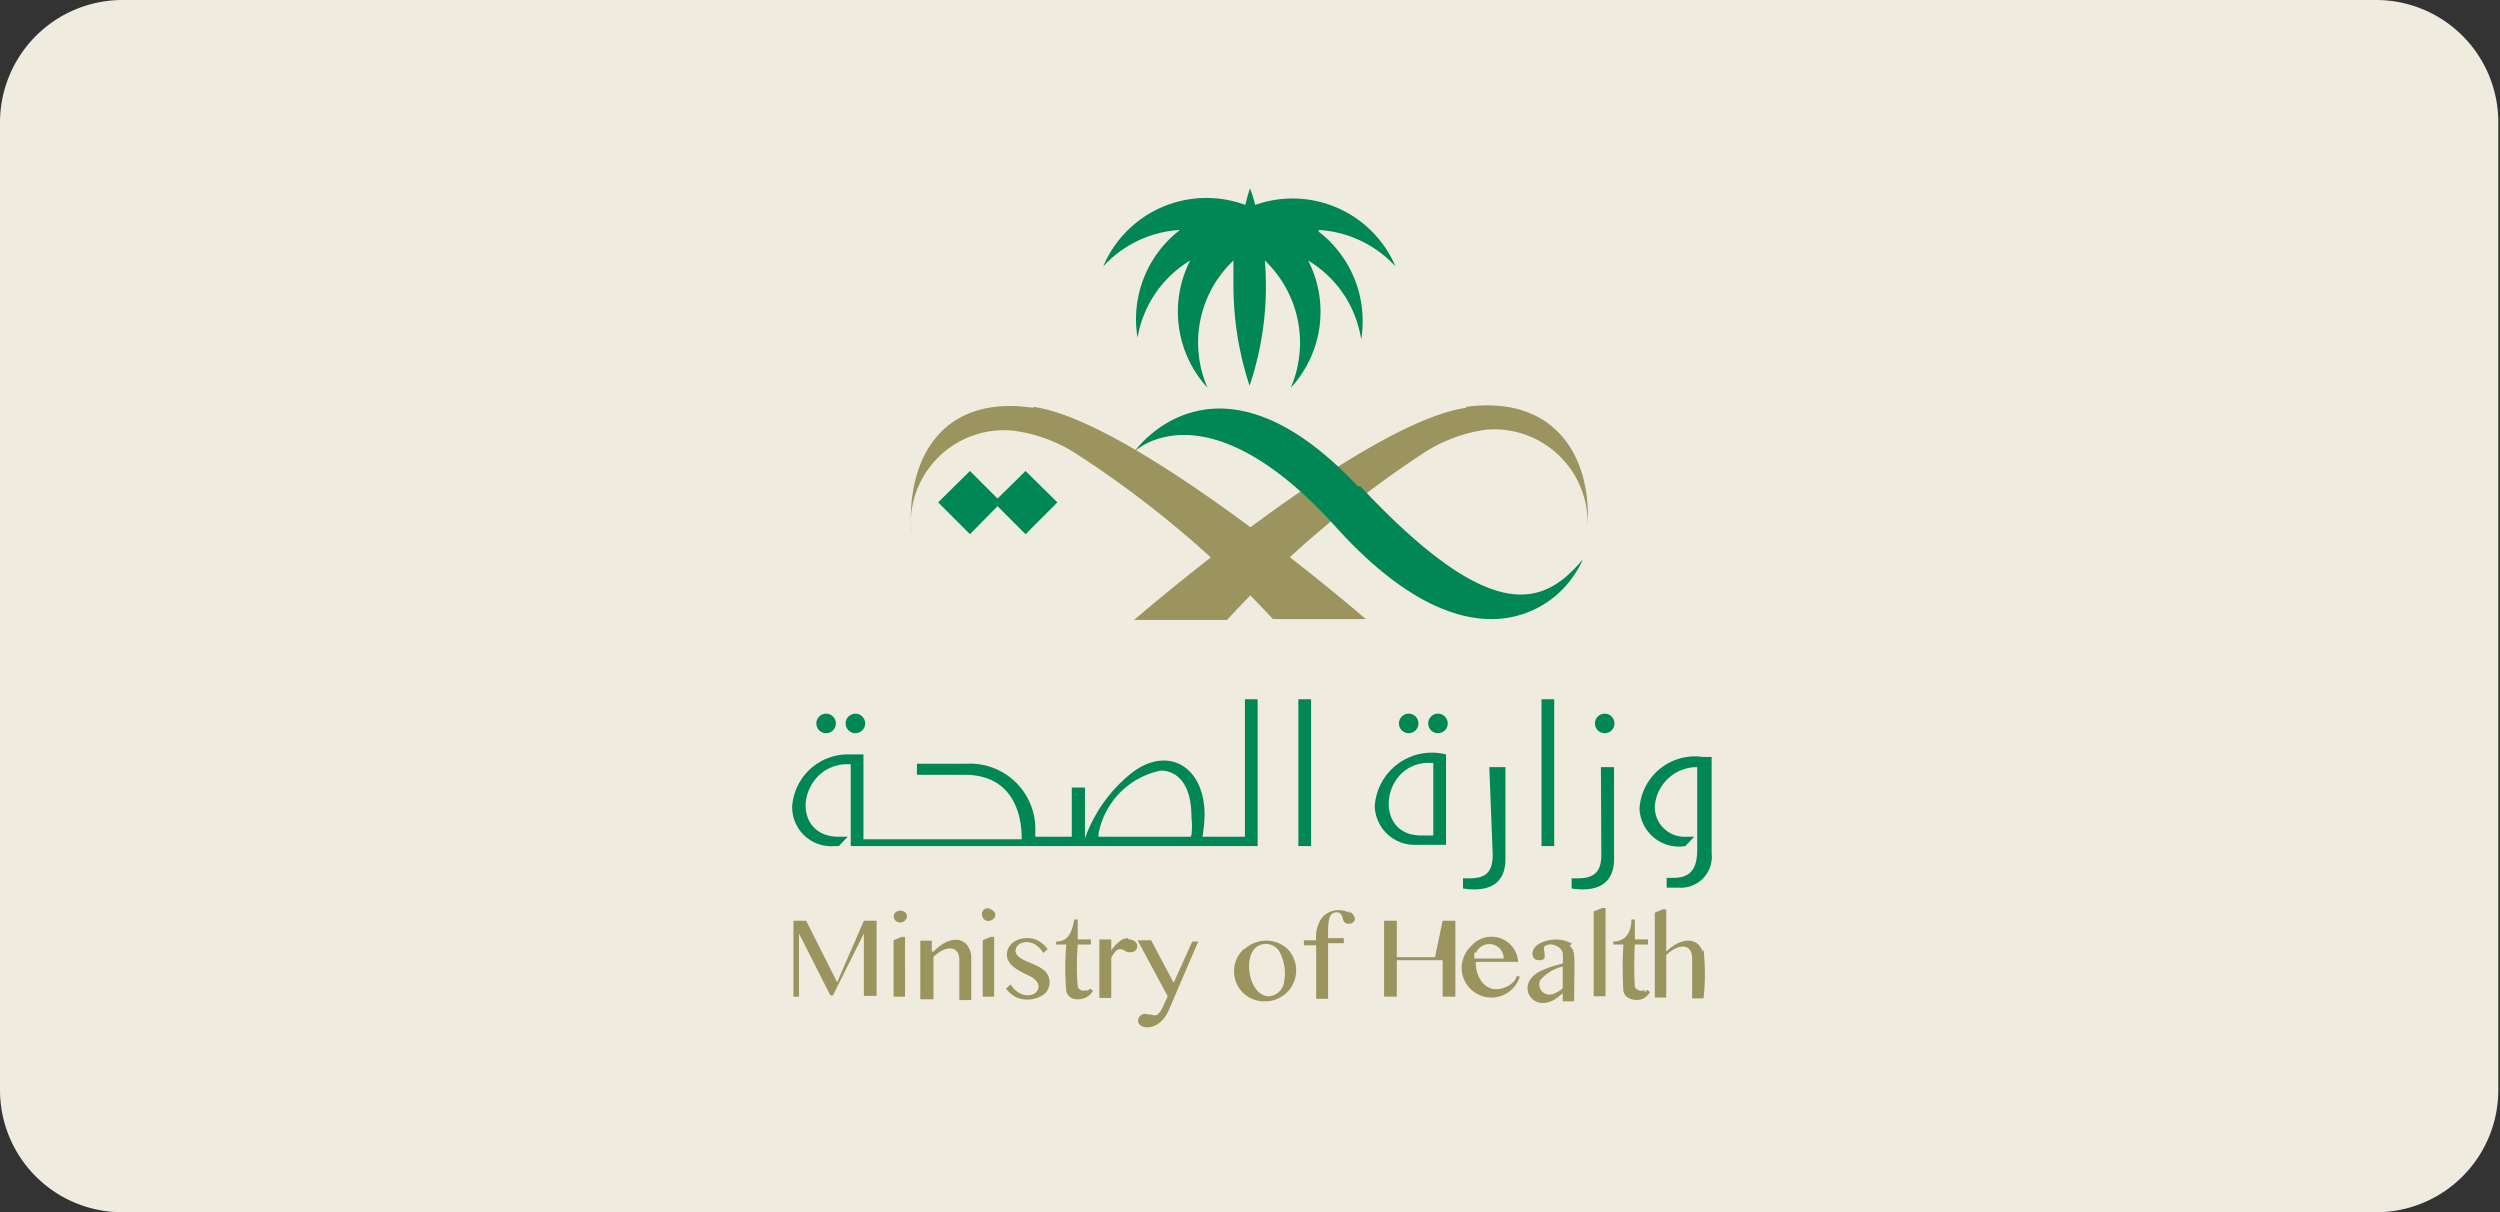 <svg id="Layer_1" data-name="Layer 1" xmlns="http://www.w3.org/2000/svg" viewBox="0 0 58.92 28.57"><rect x="0" y="0" width="58.92" height="28.57" fill="#333333" stroke="none"/><defs><style>.cls-1{fill:#efecdf;}.cls-1,.cls-3,.cls-5{fill-rule:evenodd;}.cls-2,.cls-3{fill:#9b945f;}.cls-4,.cls-5{fill:#008755;}</style></defs><path class="cls-1" d="M56,28.57H2.89A2.88,2.88,0,0,1,0,25.69V2.89A2.89,2.89,0,0,1,2.89,0H56a2.88,2.88,0,0,1,2.88,2.89v22.8A2.88,2.88,0,0,1,56,28.57"/><path class="cls-2" d="M25.62,23.33a.16.16,0,0,1-.22-.07,6.33,6.33,0,0,1,0-1h.31v-.12h-.31v-.47h-.08c-.06.29-.13.52-.43.52v.07h.24a6.71,6.71,0,0,0,0,1.1.25.25,0,0,0,.26.19.4.4,0,0,0,.37-.2l-.07-.05-.07.06m-2.46-1.74c.1.2.42,0,.25-.15s-.32,0-.25.15m.78.77c0-.19.4-.33.65.07l.1-.09a.62.62,0,0,0-.35-.25c-.37-.06-.61.14-.61.38s.26.37.51.49c.44.2.19.55-.13.45a.53.53,0,0,1-.29-.24l-.11.1a.72.72,0,0,0,.25.21.68.68,0,0,0,.65-.08.37.37,0,0,0,0-.56c-.22-.19-.68-.23-.68-.48m2.65-.28c-.16,0-.3.16-.39.29v-.26h-.28v1.38h.28v-.95a.91.91,0,0,1,.11-.16.16.16,0,0,1,.21,0,.23.23,0,0,0,.24,0,.14.14,0,0,0,0-.22.25.25,0,0,0-.15-.05m-5.49-.64a.13.13,0,0,0,0,.2c.14.13.36-.07.22-.2a.18.18,0,0,0-.22,0m.85.92v-.25h-.27v1.38H22v-1c.3-.28.61-.27.61.08v.94h.28v-1a.49.49,0,0,0-.1-.3c-.21-.24-.56-.09-.79.16m-2.27.72h0L19,21.7h-.3v1.79h.13V22h0l.74,1.46h.06L20.36,22h0v1.47h.3V21.7h-.3m2.8.46v1.33h.27V22.08h-.08m-2.29.08v1.33h.27V22.08h-.08m16.31-.6v2h.28V21.4h-.08m1,1.93a.17.17,0,0,1-.23-.07,9.38,9.38,0,0,1,0-1h.31v-.12h-.31v-.47h-.08c0,.29-.13.52-.43.52v.07h.24a9.09,9.09,0,0,0,0,1.1.24.24,0,0,0,.14.17.41.41,0,0,0,.34,0,.54.54,0,0,0,.15-.15l-.07-.05-.06.06m-1.71-1.15a.8.8,0,0,0-.59-.07c-.45.11-.39.46-.2.46s.14-.08.14-.19a.23.23,0,0,1,0-.14.28.28,0,0,1,.29,0,.22.22,0,0,1,.14.16,1.67,1.67,0,0,1,0,.25,2.38,2.38,0,0,0-.55.19c-.61.33-.11,1.05.45.59l.1-.08v.19h.27c0-1.07.05-1.18-.11-1.31m-.16,1a.66.66,0,0,1-.24.14.24.24,0,0,1-.29-.33,1,1,0,0,1,.53-.32Zm3.3-.86c-.14-.4-.58-.29-.86,0v-1h-.08l-.19.08v2h.27v-1c.29-.28.61-.28.61.08v.94h.27a5.45,5.45,0,0,0,0-1.15m-10.85,0a.71.71,0,0,0,.52,1.22.73.73,0,0,0,.52-1.24.75.75,0,0,0-1,0m.92.8a.39.39,0,0,1-.35.32c-.49,0-.64-1-.25-1.19a.37.37,0,0,1,.51.17,1.08,1.08,0,0,1,.09.7m-2.6,0-.53-1h-.32l.71,1.32c-.11.24-.15.36-.24.43a.14.14,0,0,1-.14,0s0,0-.08,0a.17.17,0,0,0-.24.14c0,.22.49.28.72-.23l.7-1.63h-.14Zm4.16-1.64a.54.54,0,0,0-.65.09.77.77,0,0,0-.15.55h-.29v.12h.29v1.26h.28V22.23h.37v-.12h-.37c0-.26,0-.4.05-.52a.17.17,0,0,1,.14-.09c.22,0,.09.27.29.27s.2-.2,0-.3m3.92,1.63a.49.49,0,0,1-.26.18c-.38.14-.66-.18-.66-.61h1a.63.63,0,0,0-1.11-.37.7.7,0,1,0,1.15.71l-.08,0a.24.24,0,0,1-.07.13m-.88-.69a.34.34,0,0,1,.65.14h-.69a.57.57,0,0,1,0-.14m-.93.11h-.9V21.7h-.3v1.79h.3v-.86H34v.86h.3V21.7H34"/><path class="cls-3" d="M34.56,9.61c-2.46.35-7.83,5-7.83,5h2.19a24.81,24.81,0,0,1,4.58-3.9A3.64,3.64,0,0,1,35,10.13a2.2,2.2,0,0,1,2.4,2.46c.18-1.71-.67-3.3-2.86-3"/><path class="cls-3" d="M24.34,9.61c-2.19-.32-3,1.27-2.86,3a2.2,2.2,0,0,1,2.4-2.46,3.58,3.58,0,0,1,1.51.56A24.33,24.33,0,0,1,30,14.59h2.19s-5.36-4.63-7.82-5"/><path class="cls-4" d="M29.34,19.72h-1a3.88,3.88,0,0,0,.05-.51c0-1.16-.87-1.64-1.71-1a3.45,3.45,0,0,0-1.11,1.55h0V18.56h-.31v1.16H24.4V19.6A1.54,1.54,0,0,0,22.77,18H21.61v.26h1.12c1.45,0,1.34,1.5,1.35,1.52H20.35V17.78l-.31,0A1.32,1.32,0,0,0,18.67,19a.92.92,0,0,0,1,.94h.1l.21-.22h-.22c-.88,0-1-1-.4-1.5a1,1,0,0,1,.58-.21h.11v1.93h9.59V16.48h-.3Zm-1.28,0v0H25.89l0-.07a1.87,1.87,0,0,1,1.47-1.49c.17,0,.72.08.72,1.1a1.81,1.81,0,0,1,0,.42"/><path class="cls-4" d="M20.16,16.82a.23.23,0,0,1,0,.46.23.23,0,0,1,0-.46"/><rect class="cls-4" x="30.6" y="16.48" width="0.3" height="3.46"/><path class="cls-4" d="M33.2,16.82a.23.23,0,1,1-.23.23.23.23,0,0,1,.23-.23"/><path class="cls-4" d="M19.47,16.82a.23.23,0,1,1-.23.23.23.23,0,0,1,.23-.23"/><path class="cls-4" d="M37.82,16.82a.23.23,0,0,1,0,.46.23.23,0,1,1,0-.46"/><path class="cls-4" d="M40.05,17.83a1.31,1.31,0,0,0-1.41,1.22.93.93,0,0,0,1.08.89l.21-.22h-.2A.7.7,0,0,1,39,19a1,1,0,0,1,.94-.92H40V20c0,.36-.07.69-.56.69h-.16l0,.23.28,0a.73.73,0,0,0,.78-.81V17.84h-.21m-2.39,2.3c0,.4-.16.56-.55.56l-.15,0,0,.24c.73.11,1-.22,1-.69V18.08h-.31Zm-2.56,0c0,.4-.15.56-.54.56l-.16,0,0,.24c.74.11,1-.22,1-.69V18.08H35.1Z"/><path class="cls-4" d="M33.89,16.82a.23.23,0,1,1-.23.23.23.23,0,0,1,.23-.23"/><path class="cls-4" d="M36.33,16.48h.3v3.46h-.3ZM32.4,19a.94.94,0,0,0,1,.91h.68V17.78A1.35,1.35,0,0,0,32.4,19m1.38.69h-.29c-1.14,0-.93-1.71.18-1.71h.11ZM24.17,11.1l-.66.65-.65-.65-.75.74.75.75.65-.66.66.66.75-.75m6.16-6.42a2.67,2.67,0,0,1,1.81.86,2.64,2.64,0,0,0-3.31-1.45,2.67,2.67,0,0,0-.12-.39s-.05.14-.11.39A2.64,2.64,0,0,0,26,6.28a2.65,2.65,0,0,1,1.81-.86,2.65,2.65,0,0,0-1,2.54,2.63,2.63,0,0,1,1.24-1.82,2.65,2.65,0,0,0,.41,3,2.66,2.66,0,0,1,.61-3c0,.2,0,.41,0,.62a7.54,7.54,0,0,0,.38,2.33,7.33,7.33,0,0,0,.36-2.95,2.68,2.68,0,0,1,.61,3,2.64,2.64,0,0,0,.41-3A2.63,2.63,0,0,1,32.08,8a2.66,2.66,0,0,0-1-2.54"/><path class="cls-5" d="M32,11.46c-3.35-3.57-5.26-.82-5.26-.82S28.42,9,31.52,12.46c1.4,1.54,2.64,2.14,3.65,2.13a2.33,2.33,0,0,0,2-1.15,1.45,1.45,0,0,0,.13-.25c-.9,1.06-2.09,1.63-5.24-1.73"/></svg>